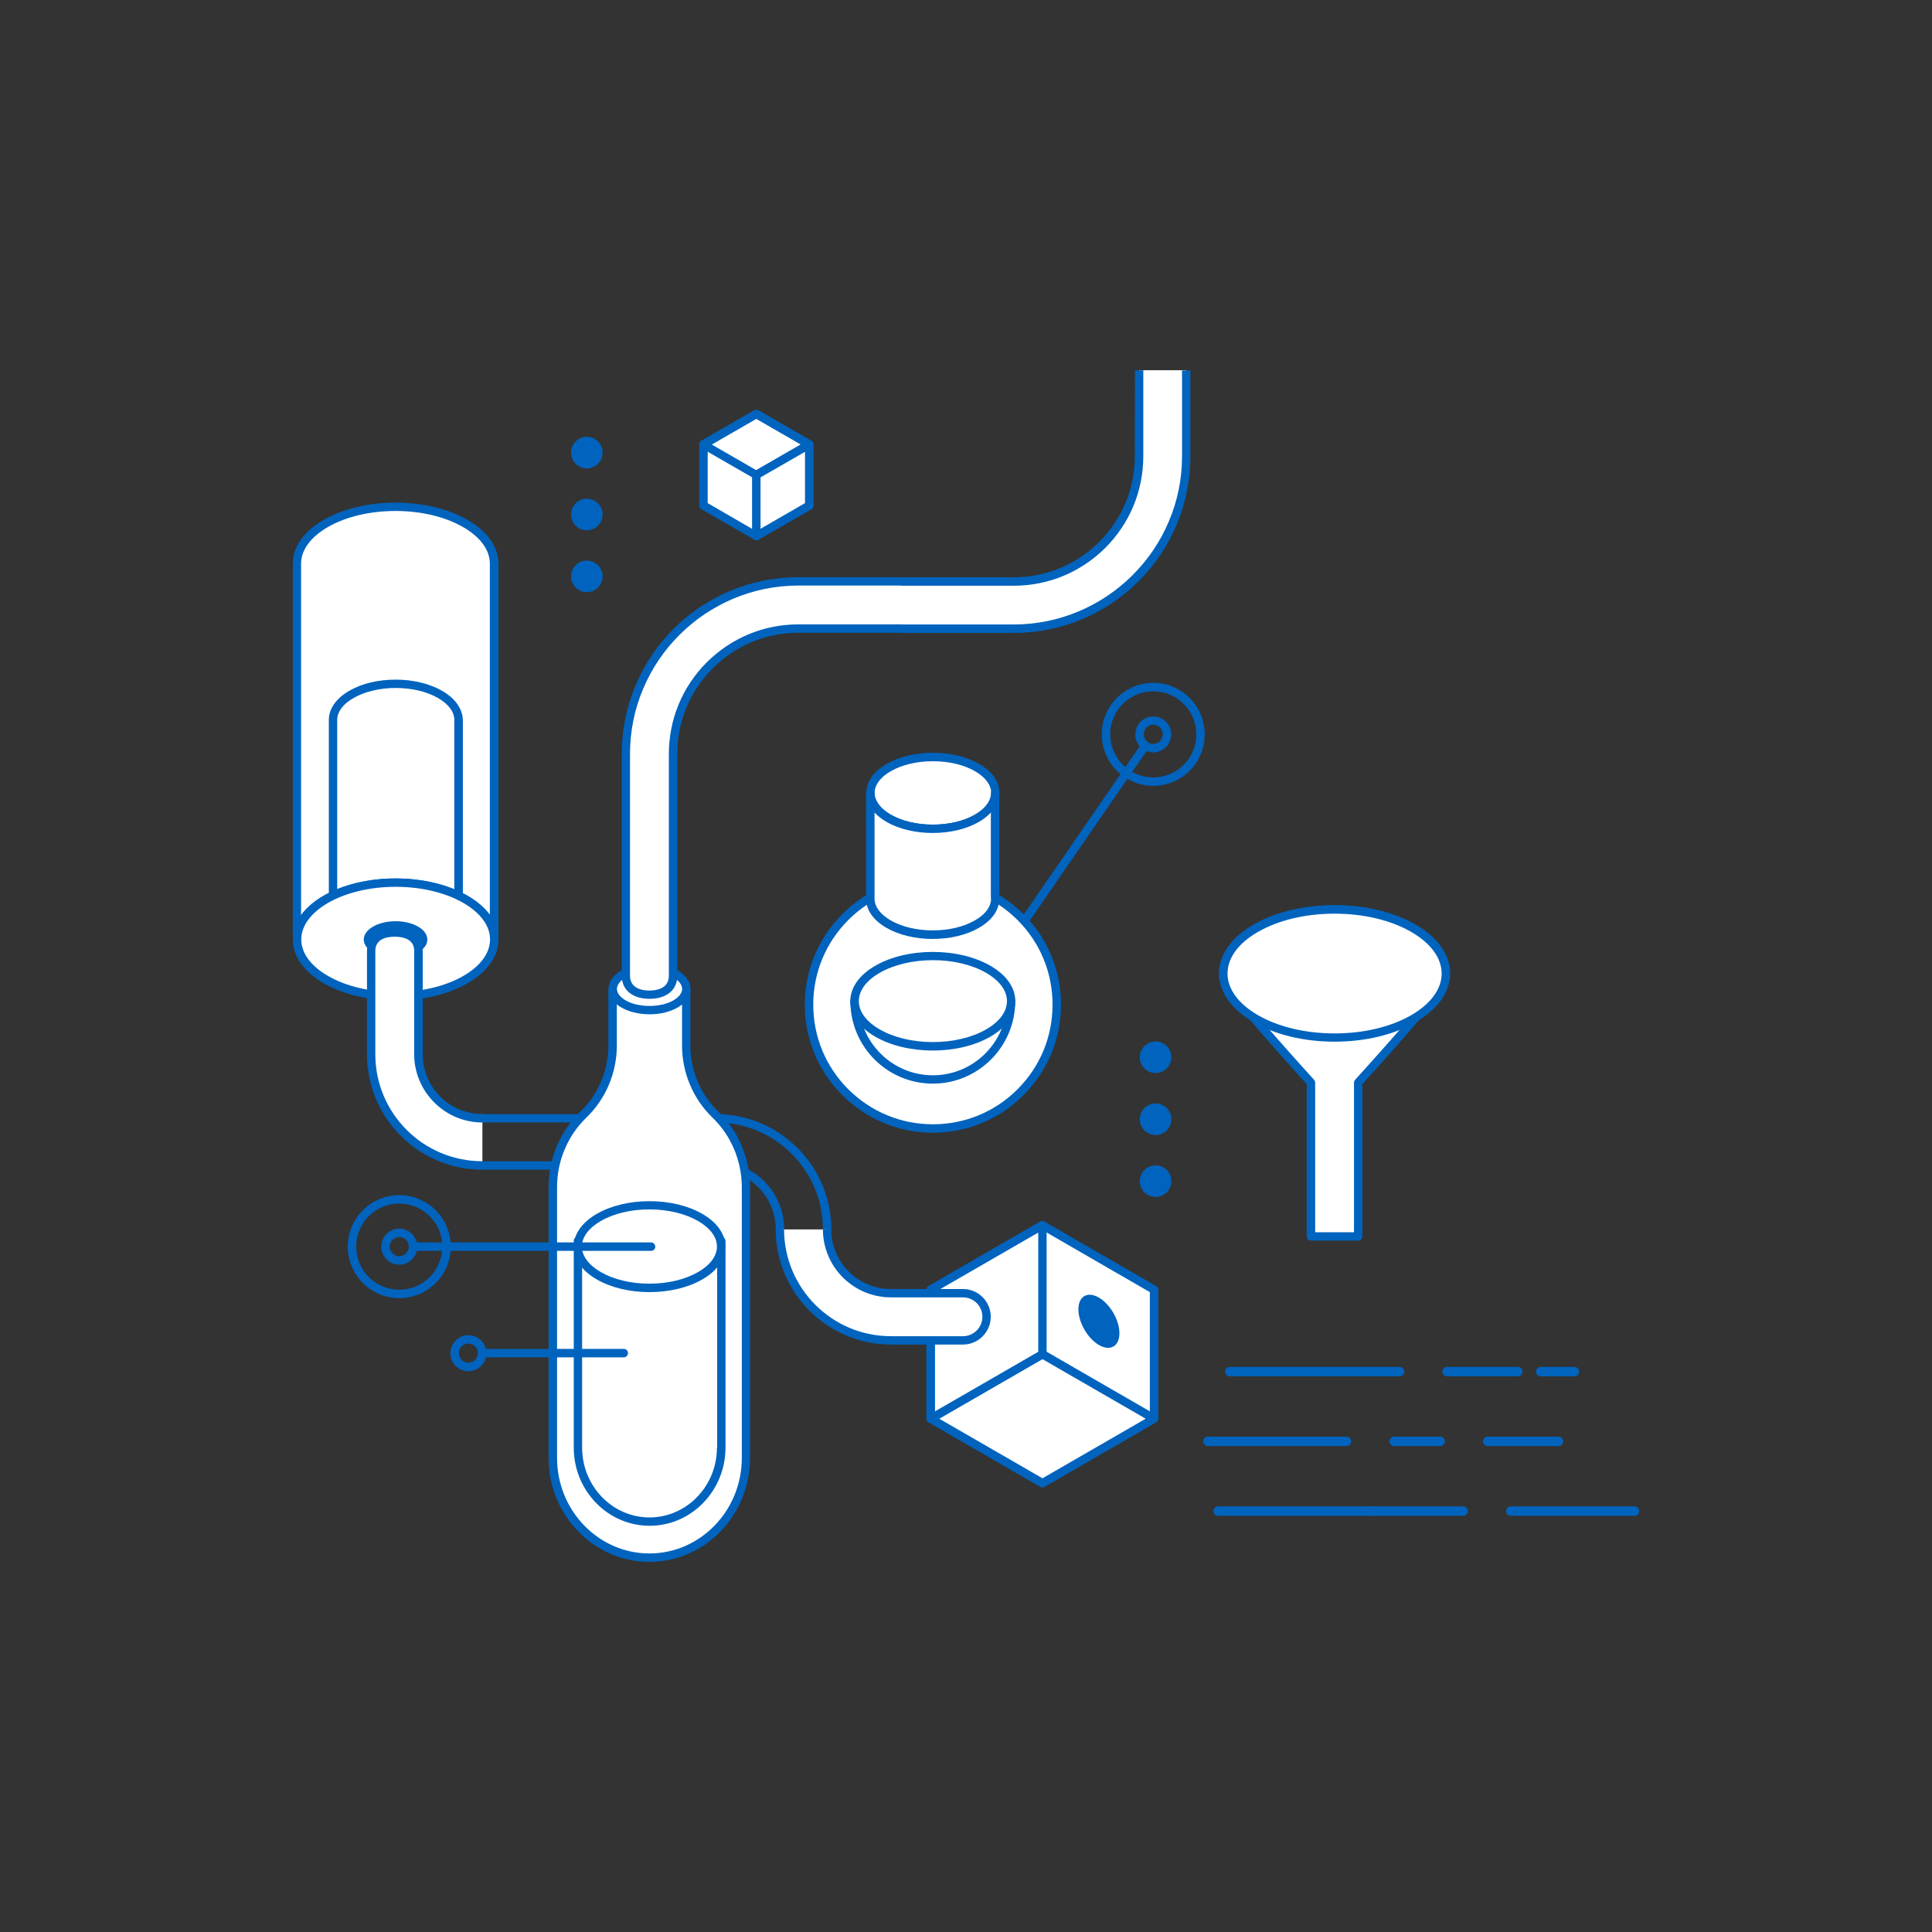 <?xml version="1.0" encoding="utf-8"?>
<!-- Generator: Adobe Illustrator 21.1.0, SVG Export Plug-In . SVG Version: 6.00 Build 0)  -->
<svg version="1.1" id="Ebene_1" xmlns="http://www.w3.org/2000/svg" xmlns:xlink="http://www.w3.org/1999/xlink" x="0px" y="0px"
	 width="1920px" height="1920px" viewBox="0 0 1920 1920" style="enable-background:new 0 0 1920 1920;" xml:space="preserve">
<rect x="0" y="0" width="1920" height="1920" fill="#333333" stroke="none"/>
<style type="text/css">
	.st0{fill:#0063BE;}
	.st1{fill:#FFFFFF;}
</style>
<g>
	<g>
		<g>
			<path class="st0" d="M1338.1,1427.7h-137.6c-2.6,0-4.7,2.1-4.7,4.7s2.1,4.7,4.7,4.7h137.6c2.6,0,4.7-2.1,4.7-4.7
				S1340.7,1427.7,1338.1,1427.7z"/>
			<path class="st0" d="M1431.2,1427.7h-45.7c-2.6,0-4.7,2.1-4.7,4.7s2.1,4.7,4.7,4.7h45.7c2.6,0,4.7-2.1,4.7-4.7
				S1433.7,1427.7,1431.2,1427.7z"/>
			<path class="st0" d="M1548.8,1427.7h-70.3c-2.6,0-4.7,2.1-4.7,4.7s2.1,4.7,4.7,4.7h70.3c2.6,0,4.7-2.1,4.7-4.7
				S1551.4,1427.7,1548.8,1427.7z"/>
		</g>
		<g>
			<path class="st0" d="M1390.8,1358.4h-168.6c-2.6,0-4.7,2.1-4.7,4.7s2.1,4.7,4.7,4.7h168.6c2.6,0,4.7-2.1,4.7-4.7
				S1393.3,1358.4,1390.8,1358.4z"/>
			<path class="st0" d="M1508.4,1358.4h-70.3c-2.6,0-4.7,2.1-4.7,4.7s2.1,4.7,4.7,4.7h70.3c2.6,0,4.7-2.1,4.7-4.7
				S1511,1358.4,1508.4,1358.4z"/>
			<path class="st0" d="M1564.6,1358.4h-33.4c-2.6,0-4.7,2.1-4.7,4.7s2.1,4.7,4.7,4.7h33.4c2.6,0,4.7-2.1,4.7-4.7
				S1567.2,1358.4,1564.6,1358.4z"/>
		</g>
		<g>
			<path class="st0" d="M1360.9,1497h-150.3c-2.6,0-4.7,2.1-4.7,4.7s2.1,4.7,4.7,4.7h150.3c2.6,0,4.7-2.1,4.7-4.7
				S1363.5,1497,1360.9,1497z"/>
			<path class="st0" d="M1454,1497h-93.1c-2.6,0-4.7,2.1-4.7,4.7s2.1,4.7,4.7,4.7h93.1c2.6,0,4.7-2.1,4.7-4.7S1456.6,1497,1454,1497
				z"/>
			<path class="st0" d="M1624.4,1497h-122.9c-2.6,0-4.7,2.1-4.7,4.7s2.1,4.7,4.7,4.7h122.9c2.6,0,4.7-2.1,4.7-4.7
				S1626.9,1497,1624.4,1497z"/>
		</g>
	</g>
	<g>
		<g>
			<polygon class="st1" points="925,1281.7 925,1409.8 1036,1473.9 1146.9,1409.8 1146.9,1281.7 1036,1217.6 			"/>
			<path class="st0" d="M1149,1278.1l-111-64.1c-1.3-0.7-2.9-0.7-4.2,0l-111,64.1c-1.3,0.7-2.1,2.1-2.1,3.6v128.1
				c0,1.5,0.8,2.9,2.1,3.6l111,64.1c0.6,0.4,1.4,0.6,2.1,0.6s1.4-0.2,2.1-0.6l111-64.1c1.3-0.7,2.1-2.1,2.1-3.6v-128.1
				C1151.1,1280.2,1150.3,1278.8,1149,1278.1z M1142.7,1407.4l-106.8,61.7l-106.8-61.7v-123.3l106.8-61.7l106.8,61.7V1407.4z"/>
		</g>
		<g>
			<polygon class="st1" points="925,1409.8 1036,1473.9 1146.9,1409.8 1036,1345.8 			"/>
			<path class="st0" d="M1149,1406.2l-111-64.1c-1.3-0.7-2.9-0.7-4.2,0l-111,64.1c-1.3,0.7-2.1,2.1-2.1,3.6s0.8,2.9,2.1,3.6
				l111,64.1c0.6,0.4,1.4,0.6,2.1,0.6s1.4-0.2,2.1-0.6l111-64.1c1.3-0.7,2.1-2.1,2.1-3.6C1151.1,1408.3,1150.3,1407,1149,1406.2z
				 M1036,1469.1l-102.6-59.2l102.6-59.2l102.6,59.2L1036,1469.1z"/>
		</g>
		<g>
			<polygon class="st1" points="925,1409.8 1036,1345.8 1036,1217.6 925,1281.7 			"/>
			<path class="st0" d="M1038,1214c-1.3-0.7-2.9-0.7-4.2,0l-111,64.1c-1.3,0.7-2.1,2.1-2.1,3.6v128.1c0,1.5,0.8,2.9,2.1,3.6
				c0.6,0.4,1.4,0.6,2.1,0.6c0.7,0,1.4-0.2,2.1-0.6l111-64.1c1.3-0.7,2.1-2.1,2.1-3.6v-128.1C1040.1,1216.2,1039.3,1214.8,1038,1214
				z M1031.8,1343.4l-102.6,59.2v-118.5l102.6-59.2V1343.4z"/>
		</g>
	</g>
	<ellipse transform="matrix(0.866 -0.5 0.5 0.866 -510.228 721.987)" class="st0" cx="1092.1" cy="1313.1" rx="16.6" ry="28.9"/>
	<g>
		<path class="st1" d="M393.1,503.7c-54.1,0-98,25.3-98,56.4l0,0v373.6c0-31.2,43.9-56.4,98-56.4s98,25.3,98,56.4l0,0V560.1
			C491.1,528.9,447.3,503.7,393.1,503.7z"/>
		<path class="st0" d="M464.5,516.6c-19.1-11-44.5-17.1-71.4-17.1s-52.2,6.1-71.4,17.1C301.9,528,291,543.5,291,560.1v373.6
			c0,2.3,1.9,4.2,4.2,4.2c2.3,0,4.2-1.9,4.2-4.2c0-13.5,9.5-26.4,26.6-36.3c17.9-10.3,41.8-16,67.2-16c25.5,0,49.3,5.7,67.2,16
			c17.2,9.9,26.6,22.8,26.6,36.3c0,0.6,0.1,1.3,0.4,1.8l0,0l0,0c0.7,1.4,2.1,2.4,3.8,2.4c2.3,0,4.2-1.9,4.2-4.2V560.1
			C495.3,543.5,484.4,528,464.5,516.6z M487,909.4c-5.2-7.2-12.8-13.7-22.5-19.3c-19.1-11-44.5-17.1-71.4-17.1s-52.2,6.1-71.4,17.1
			c-9.7,5.6-17.2,12.1-22.5,19.3V560.1c0-13.5,9.5-26.4,26.6-36.3c17.9-10.3,41.8-16,67.2-16c25.5,0,49.3,5.7,67.2,16
			c17.2,9.9,26.6,22.8,26.6,36.3v349.3H487z"/>
	</g>
	<g>
		<g>
			<g>
				<path class="st0" d="M439.3,686.5c-12.4-7.1-28.8-11.1-46.1-11.1c-17.4,0-33.7,3.9-46.1,11.1c-13.1,7.6-20.3,17.8-20.3,29v205.2
					c0,2.3,1.9,4.2,4.2,4.2c2.3,0,4.2-1.9,4.2-4.2c0-8,5.7-15.8,16.2-21.8c11.1-6.4,26.1-10,42-10s30.8,3.5,42,10
					c10.4,6,16.2,13.7,16.2,21.8l0,0c0,2.3,1.9,4.2,4.2,4.2c2.3,0,4.2-1.9,4.2-4.2V715.5C459.6,704.3,452.4,694,439.3,686.5z
					 M451.3,901c-3.2-3.4-7.2-6.6-12-9.3c-12.4-7.1-28.8-11.1-46.1-11.1c-17.4,0-33.7,3.9-46.1,11.1c-4.8,2.8-8.8,5.9-12,9.3V715.5
					c0-8,5.7-15.8,16.2-21.8c11.1-6.4,26.1-10,42-10s30.8,3.5,42,10c10.4,6,16.2,13.7,16.2,21.8V901H451.3z"/>
			</g>
		</g>
		<g>
			<ellipse class="st1" cx="393.1" cy="933.7" rx="98" ry="56.4"/>
			<path class="st0" d="M464.5,890.1c-19.1-11-44.5-17.1-71.4-17.1s-52.2,6.1-71.4,17.1C301.9,901.6,291,917,291,933.7
				c0,16.6,10.9,32.1,30.8,43.5c19.1,11,44.5,17.1,71.4,17.1s52.2-6.1,71.4-17.1c19.9-11.4,30.8-26.9,30.8-43.5
				C495.3,917,484.4,901.6,464.5,890.1z M460.4,969.9c-17.9,10.3-41.8,16-67.2,16c-25.5,0-49.3-5.7-67.2-16
				c-17.2-9.9-26.6-22.8-26.6-36.3s9.5-26.4,26.6-36.3c17.9-10.3,41.8-16,67.2-16c25.5,0,49.3,5.7,67.2,16
				c17.2,9.9,26.6,22.8,26.6,36.3S477.5,960.1,460.4,969.9z"/>
		</g>
		<ellipse class="st0" cx="393.1" cy="933.7" rx="31.6" ry="18.2"/>
	</g>
	<g>
		<g>
			<circle class="st1" cx="927.1" cy="998.3" r="123.1"/>
			<path class="st0" d="M927.1,871.1c-34,0-66,13.2-90,37.3c-24,24-37.3,56-37.3,90c0,34,13.2,66,37.3,90c24,24,56,37.3,90,37.3
				s66-13.2,90-37.3c24-24,37.3-56,37.3-90s-13.2-66-37.3-90C993,884.3,961.1,871.1,927.1,871.1z M1011.2,1082.5
				c-22.5,22.5-52.3,34.8-84.1,34.8s-61.6-12.4-84.1-34.8c-22.5-22.5-34.8-52.3-34.8-84.1s12.4-61.6,34.8-84.1
				c22.5-22.5,52.3-34.8,84.1-34.8s61.6,12.4,84.1,34.8c22.5,22.5,34.8,52.3,34.8,84.1C1046,1030.2,1033.7,1060,1011.2,1082.5z"/>
		</g>
		<g>
			<g>
				<path class="st1" d="M927.1,1072.7c42.9,0,77.8-34.8,77.8-77.8H849.3C849.3,1037.9,884.1,1072.7,927.1,1072.7z"/>
				<path class="st0" d="M1004.8,990.8H849.3c-2.3,0-4.2,1.9-4.2,4.2c0,45.2,36.8,81.9,81.9,81.9c45.2,0,81.9-36.8,81.9-81.9
					C1009,992.7,1007.1,990.8,1004.8,990.8z M927.1,1068.6c-39.2,0-71.3-30.8-73.5-69.4h147C998.4,1037.8,966.3,1068.6,927.1,1068.6
					z"/>
			</g>
			<g>
				<ellipse class="st1" cx="927.1" cy="995" rx="77.8" ry="44.8"/>
				<path class="st0" d="M984.1,959.7c-15.3-8.8-35.6-13.7-57.1-13.7s-41.8,4.9-57.1,13.7c-16,9.2-24.9,21.8-24.9,35.3
					s8.8,26,24.9,35.3c15.3,8.8,35.6,13.7,57.1,13.7s41.8-4.9,57.1-13.7c16-9.2,24.9-21.8,24.9-35.3S1000.2,968.9,984.1,959.7z
					 M980,1023c-14.1,8.1-32.9,12.6-52.9,12.6c-20.1,0-38.8-4.5-52.9-12.6c-13.3-7.7-20.7-17.6-20.7-28.1c0-10.4,7.3-20.4,20.7-28.1
					c14.1-8.1,32.9-12.6,52.9-12.6c20.1,0,38.8,4.5,52.9,12.6c13.3,7.7,20.7,17.6,20.7,28.1S993.3,1015.4,980,1023z"/>
			</g>
		</g>
		<g>
			<g>
				<ellipse class="st1" cx="927.1" cy="787.9" rx="62" ry="35.7"/>
				<path class="st0" d="M973,759.1c-12.3-7.1-28.7-11-45.9-11c-17.3,0-33.6,3.9-45.9,11c-13.1,7.5-20.3,17.8-20.3,28.9
					c0,11.1,7.2,21.4,20.3,28.9c12.3,7.1,28.7,11,45.9,11c17.3,0,33.6-3.9,45.9-11c13.1-7.5,20.3-17.8,20.3-28.9
					C993.3,776.8,986.1,766.6,973,759.1z M968.9,809.6c-11.1,6.4-25.9,9.9-41.8,9.9c-15.9,0-30.7-3.5-41.8-9.9
					c-10.4-6-16.1-13.7-16.1-21.6c0-8,5.7-15.7,16.1-21.6c11.1-6.4,25.9-9.9,41.8-9.9c15.9,0,30.7,3.5,41.8,9.9
					c10.4,6,16.1,13.7,16.1,21.6C984.9,795.9,979.2,803.6,968.9,809.6z"/>
			</g>
			<g>
				<path class="st1" d="M927.1,823.7c-34.3,0-62-16-62-35.7l0,0v105.2c0,19.7,27.8,35.7,62,35.7s62-16,62-35.7l0,0V787.9
					C989.1,807.7,961.3,823.7,927.1,823.7z"/>
				<path class="st0" d="M989.1,783.8c-2.3,0-4.2,1.9-4.2,4.2c0,8-5.7,15.7-16.1,21.6c-11.1,6.4-25.9,9.9-41.8,9.9
					c-15.9,0-30.7-3.5-41.8-9.9c-10.4-6-16.1-13.7-16.1-21.6c0-2.3-1.9-4.2-4.2-4.2s-4.2,1.9-4.2,4.2v105.2
					c0,11.1,7.2,21.4,20.3,28.9c12.3,7.1,28.7,11,45.9,11c17.3,0,33.6-3.9,45.9-11c13.1-7.5,20.3-17.8,20.3-28.9V787.9
					C993.3,785.6,991.4,783.8,989.1,783.8z M984.9,893.1c0,8-5.7,15.7-16.1,21.6c-11.1,6.4-25.9,9.9-41.8,9.9
					c-15.9,0-30.7-3.5-41.8-9.9c-10.4-6-16.1-13.7-16.1-21.6v-85.6c3.1,3.4,7.1,6.5,11.9,9.3c12.3,7.1,28.7,11,45.9,11
					c17.3,0,33.6-3.9,45.9-11c4.8-2.8,8.8-5.9,11.9-9.3v85.6H984.9z"/>
			</g>
		</g>
	</g>
	<path class="st0" d="M711.6,1107.2H479.4c-15.2,0-27.6,12.4-27.6,27.6s12.4,27.6,27.6,27.6h232.2c32.7,0,59.3,26.6,59.3,59.3
		c0,2.3,1.9,4.2,4.2,4.2s4.2-1.9,4.2-4.2c0-37.3-30.3-67.6-67.6-67.6H479.4c-10.6,0-19.3-8.7-19.3-19.3c0-10.6,8.7-19.3,19.3-19.3
		h232.2c58.6,0,106.2,47.6,106.2,106.2c0,2.3,1.9,4.2,4.2,4.2s4.2-1.9,4.2-4.2C826.1,1158.6,774.7,1107.2,711.6,1107.2z"/>
	<g>
		<path class="st1" d="M416,1047.9V945c0-13-10.5-18.2-23.5-18.2S369,932.1,369,945v102.9c0,60.9,49.5,110.4,110.4,110.4v-46.9
			C444.5,1111.3,416,1082.9,416,1047.9z"/>
		<path class="st0" d="M479.4,1115.5c2.3,0,4.2-1.9,4.2-4.2c0-2.3-1.9-4.2-4.2-4.2c-32.7,0-59.3-26.6-59.3-59.3V945
			c0-7.5-3-13.5-8.7-17.4c-4.7-3.3-11.3-5-19-5s-14.2,1.7-19,5c-5.7,3.9-8.7,9.9-8.7,17.4v102.9c0,63.2,51.4,114.5,114.5,114.5
			c2.3,0,4.2-1.9,4.2-4.2s-1.9-4.2-4.2-4.2c-58.6,0-106.2-47.6-106.2-106.2V945c0-4.7,1.7-8.2,5.1-10.6c3.3-2.3,8.2-3.5,14.2-3.5
			s10.9,1.2,14.2,3.5c3.4,2.4,5.1,5.8,5.1,10.6v102.9C411.8,1085.2,442.2,1115.5,479.4,1115.5z"/>
	</g>
	<g>
		<g>
			<path class="st1" d="M1326.3,903.8c-61.1,0-110.6,28.5-110.6,63.7c0,1.4,0.1,2.8,0.3,4.3h-0.3l0.3,0.6
				c1.3,9.6,86.8,103.6,86.8,103.6v152.8h46.9V1076c0,0,85.5-94,86.8-103.6l0.3-0.6h-0.3c0.2-1.4,0.3-2.8,0.3-4.3
				C1436.9,932.3,1387.4,903.8,1326.3,903.8z"/>
			<path class="st0" d="M1406.6,918.8c-21.5-12.4-50-19.2-80.3-19.2s-58.8,6.8-80.3,19.2c-22.2,12.8-34.5,30.1-34.5,48.6
				c0,1,0,2.1,0.1,3.2c-0.3,1-0.1,2.1,0.4,3l0,0c0.7,3,5.3,11.6,44.7,56.8c18.6,21.3,37.3,42,41.9,47.1v151.2c0,2.3,1.9,4.2,4.2,4.2
				h46.9c2.3,0,4.2-1.9,4.2-4.2v-151.2c4.6-5.1,23.3-25.7,41.9-47.1c39.4-45.2,44-53.8,44.7-56.8l0,0c0.5-0.9,0.6-2,0.4-3
				c0.1-1.1,0.1-2.2,0.1-3.2C1441,948.9,1428.8,931.6,1406.6,918.8z M1432.5,971.2c0,0.1,0,0.2,0,0.3c0,0,0,0,0,0.1
				c-0.5,1.6-5.3,10.3-43.8,54.4c-21,24-41.8,46.9-42,47.1c-0.7,0.8-1.1,1.8-1.1,2.8v148.7H1307v-148.7c0-1-0.4-2-1.1-2.8
				c-0.2-0.2-21-23.1-42-47.1c-38.5-44-43.2-52.7-43.8-54.4c0,0,0,0,0-0.1s0-0.2,0-0.3c-0.1-1.3-0.2-2.6-0.2-3.8
				c0-15.5,10.8-30.2,30.3-41.4c20.3-11.7,47.3-18.1,76.1-18.1c28.8,0,55.8,6.4,76.1,18.1c19.5,11.3,30.3,26,30.3,41.4
				C1432.7,968.7,1432.6,969.9,1432.5,971.2z"/>
		</g>
		<g>
			<ellipse class="st1" cx="1326.3" cy="967.5" rx="110.6" ry="63.7"/>
			<path class="st0" d="M1406.6,918.8c-21.5-12.4-50-19.2-80.3-19.2s-58.8,6.8-80.3,19.2c-22.2,12.8-34.5,30.1-34.5,48.6
				s12.2,35.8,34.5,48.6c21.5,12.4,50,19.2,80.3,19.2s58.8-6.8,80.3-19.2c22.2-12.8,34.5-30.1,34.5-48.6S1428.8,931.6,1406.6,918.8z
				 M1402.4,1008.9c-20.3,11.7-47.3,18.1-76.1,18.1c-28.8,0-55.8-6.4-76.1-18.1c-19.5-11.3-30.3-26-30.3-41.4
				c0-15.5,10.8-30.2,30.3-41.4c20.3-11.7,47.3-18.1,76.1-18.1c28.8,0,55.8,6.4,76.1,18.1c19.5,11.3,30.3,26,30.3,41.4
				C1432.7,982.9,1421.9,997.6,1402.4,1008.9z"/>
		</g>
	</g>
	<path class="st1" d="M710.9,1107.6c-18.6-17.9-28.9-42.7-28.9-68.5v-56.2h-73.1v56.2c0,25.8-10.4,50.6-28.9,68.5
		c-18.7,18.1-30.4,43.8-30.4,72.4l0,0v268.9c0,54.7,42.9,99.1,95.9,99.1s95.9-44.4,95.9-99.1l0,0V1180l0,0
		C741.4,1151.4,729.7,1125.7,710.9,1107.6z"/>
	<path class="st0" d="M713.8,1104.6c-17.6-17-27.7-40.9-27.7-65.5v-56.2c0-2.3-1.9-4.2-4.2-4.2h-73.1c-2.3,0-4.2,1.9-4.2,4.2v56.2
		c0,24.7-10.1,48.6-27.7,65.5c-9.9,9.6-17.7,20.9-23.2,33.6c-5.7,13.2-8.5,27.2-8.5,41.8v268.9c0,56.9,44.9,103.3,100.1,103.3
		s100.1-46.3,100.1-103.3V1180c0-14.5-2.9-28.6-8.5-41.8C731.5,1125.5,723.7,1114.1,713.8,1104.6z M737.2,1448.9
		c0,52.3-41.2,94.9-91.8,94.9s-91.8-42.6-91.8-94.9V1180c0-13.4,2.6-26.4,7.9-38.5c5-11.7,12.2-22.1,21.3-30.9
		c19.2-18.5,30.2-44.6,30.2-71.5v-52h64.8v52c0,26.9,11,53,30.2,71.5c9.1,8.8,16.3,19.2,21.3,30.9c5.2,12.1,7.9,25.1,7.9,38.5
		L737.2,1448.9L737.2,1448.9z"/>
	<g>
		<g>
			<ellipse class="st1" cx="645.5" cy="982.8" rx="36.6" ry="21"/>
			<path class="st0" d="M645.5,957.6c-22.8,0-40.7,11.1-40.7,25.2c0,14.1,17.9,25.2,40.7,25.2s40.7-11.1,40.7-25.2
				C686.2,968.7,668.3,957.6,645.5,957.6z M645.5,999.7c-19.4,0-32.4-8.7-32.4-16.9s13-16.9,32.4-16.9s32.4,8.7,32.4,16.9
				S664.8,999.7,645.5,999.7z"/>
		</g>
		<g>
			<g>
				<g>
					<path class="st1" d="M645.5,1234.1c-39.3,0-71.2,39.5-71.2-1.1l0,0v205.5c0,40.6,31.9,73.6,71.2,73.6s71.2-32.9,71.2-73.6l0,0
						V1233C716.6,1273.7,684.8,1234.1,645.5,1234.1z"/>
					<path class="st0" d="M716.6,1228.9c-2.3,0-4.2,1.9-4.2,4.2c0,7.3-1.1,10.6-2,12.2c-0.7,1.2-1.6,2-3.8,2c-4.2,0-10.8-2.8-18.3-6
						c-11.9-5-26.6-11.3-42.8-11.3s-31,6.3-42.8,11.3c-7.5,3.2-14.1,6-18.3,6c-2.2,0-3.1-0.8-3.8-2c-0.9-1.5-2-4.9-2-12v-0.2l0,0
						c0-2.3-1.9-4.2-4.2-4.2s-4.2,1.9-4.2,4.2v205.5c0,42.9,33.8,77.7,75.4,77.7c41.6,0,75.4-34.9,75.4-77.7v-205.5
						C720.8,1230.8,718.9,1228.9,716.6,1228.9z M712.5,1438.6c0,38.3-30.1,69.4-67,69.4c-37,0-67-31.1-67-69.4v-184.2
						c1.6,0.8,3.5,1.3,5.9,1.3l0,0c5.9,0,13.2-3.1,21.6-6.6c11.2-4.7,25.1-10.6,39.6-10.6s28.4,5.9,39.6,10.6
						c8.4,3.6,15.6,6.6,21.6,6.6c2.3,0,4.3-0.5,5.9-1.2v184.1H712.5z"/>
				</g>
			</g>
			<g>
				<ellipse class="st1" cx="645.5" cy="1238.9" rx="71.2" ry="41"/>
				<path class="st0" d="M697.9,1206.3c-14.1-8.1-32.7-12.6-52.4-12.6s-38.3,4.5-52.4,12.6c-14.8,8.5-22.9,20.1-22.9,32.6
					s8.1,24.1,22.9,32.6c14.1,8.1,32.7,12.6,52.4,12.6s38.3-4.5,52.4-12.6c14.8-8.5,22.9-20.1,22.9-32.6S712.7,1214.8,697.9,1206.3z
					 M693.7,1264.2c-12.8,7.4-30,11.5-48.3,11.5s-35.4-4.1-48.3-11.5c-12.1-7-18.8-16-18.8-25.4s6.7-18.4,18.8-25.4
					c12.8-7.4,30-11.5,48.3-11.5s35.4,4.1,48.3,11.5c12.1,7,18.8,16,18.8,25.4S705.8,1257.3,693.7,1264.2z"/>
			</g>
		</g>
	</g>
	<g>
		<path class="st1" d="M896.8,577.8H793.5c-23.1,0-45.6,4.5-66.8,13.5c-20.4,8.6-38.8,21-54.5,36.7s-28.1,34.1-36.7,54.5
			c-9,21.2-13.5,43.6-13.5,66.8v220.5c0,13,10.5,18.8,23.5,18.8s23.5-5.8,23.5-18.8V749.3c0-33.3,13-64.6,36.5-88.1
			s54.8-36.5,88.1-36.5h103.3c13,0,23.5-10.5,23.5-23.5S909.7,577.8,896.8,577.8z"/>
		<path class="st0" d="M896.8,573.6H793.5c-23.7,0-46.7,4.6-68.4,13.8c-20.9,8.9-39.7,21.5-55.8,37.6s-28.8,34.9-37.6,55.8
			c-9.2,21.7-13.8,44.7-13.8,68.4v220.5c0,14.1,10.6,22.9,27.6,22.9s27.6-8.8,27.6-22.9V749.3c0-32.2,12.5-62.4,35.3-85.2
			c22.7-22.7,53-35.3,85.2-35.3h103.3c15.2,0,27.6-12.4,27.6-27.6C924.4,586,912,573.6,896.8,573.6z M896.8,620.5H793.5
			c-34.4,0-66.7,13.4-91.1,37.7c-24.3,24.3-37.7,56.7-37.7,91.1v220.5c0,13.2-13.5,14.6-19.3,14.6s-19.3-1.4-19.3-14.6V749.3
			c0-22.6,4.4-44.5,13.2-65.1c8.4-19.9,20.5-37.8,35.9-53.2s33.3-27.4,53.2-35.9c20.6-8.7,42.6-13.2,65.1-13.2h103.3
			c10.6,0,19.3,8.7,19.3,19.3C916.1,611.9,907.4,620.5,896.8,620.5z"/>
	</g>
	<g>
		<path class="st1" d="M1131.9,453.2c0,33.3-13,64.6-36.5,88.1s-54.8,36.5-88.1,36.5H896.8v46.9h110.6c23.1,0,45.6-4.5,66.8-13.5
			c20.4-8.6,38.8-21,54.5-36.7s28.1-34.1,36.7-54.5c9-21.2,13.5-43.6,13.5-66.8v-85.3H1132L1131.9,453.2L1131.9,453.2z"/>
		<g>
			<path class="st0" d="M1174.7,453.2c0,22.6-4.4,44.5-13.2,65.1c-8.4,19.9-20.5,37.8-35.9,53.2s-33.3,27.4-53.2,35.9
				c-20.6,8.7-42.6,13.2-65.1,13.2H896.8c-2.3,0-4.2,1.9-4.2,4.2s1.9,4.2,4.2,4.2h110.6c23.7,0,46.7-4.6,68.4-13.8
				c20.9-8.9,39.7-21.5,55.8-37.6c16.1-16.1,28.8-34.9,37.6-55.8c9.2-21.7,13.8-44.7,13.8-68.4v-85.3h-8.3V453.2z"/>
			<path class="st0" d="M1127.8,453.2c0,32.2-12.5,62.4-35.3,85.2c-22.7,22.7-53,35.3-85.2,35.3H896.8c-2.3,0-4.2,1.9-4.2,4.2
				s1.9,4.2,4.2,4.2h110.6c34.4,0,66.7-13.4,91.1-37.7c24.3-24.3,37.7-56.7,37.7-91.1V368h-8.3L1127.8,453.2L1127.8,453.2z"/>
		</g>
	</g>
	<g>
		<g>
			<circle class="st0" cx="583.2" cy="449.8" r="15.7"/>
			<circle class="st0" cx="583.2" cy="511.3" r="15.7"/>
			<circle class="st0" cx="583.2" cy="572.8" r="15.7"/>
		</g>
	</g>
	<g>
		<g>
			<circle class="st0" cx="1148.4" cy="1050.7" r="15.7"/>
			<circle class="st0" cx="1148.4" cy="1112.3" r="15.7"/>
			<circle class="st0" cx="1148.4" cy="1173.8" r="15.7"/>
		</g>
	</g>
	<g>
		<g>
			<polygon class="st1" points="699.1,441.7 699.1,502.4 751.6,532.8 804.2,502.4 804.2,441.7 751.6,411.4 			"/>
			<path class="st0" d="M806.3,438.1l-52.6-30.3c-1.3-0.7-2.9-0.7-4.2,0L697,438.1c-1.3,0.7-2.1,2.1-2.1,3.6v60.7
				c0,1.5,0.8,2.9,2.1,3.6l52.6,30.3c0.6,0.4,1.4,0.6,2.1,0.6c0.7,0,1.4-0.2,2.1-0.6l52.6-30.3c1.3-0.7,2.1-2.1,2.1-3.6v-60.7
				C808.4,440.3,807.6,438.9,806.3,438.1z M800,500l-48.4,28l-48.3-28v-55.9l48.4-27.9l48.4,27.9V500H800z"/>
		</g>
		<g>
			<polygon class="st1" points="699.1,441.7 751.6,472.1 804.2,441.7 751.6,411.4 			"/>
			<path class="st0" d="M806.3,438.1l-52.6-30.3c-1.3-0.7-2.9-0.7-4.2,0L697,438.1c-1.3,0.7-2.1,2.1-2.1,3.6s0.8,2.9,2.1,3.6
				l52.6,30.3c0.6,0.4,1.4,0.6,2.1,0.6c0.7,0,1.4-0.2,2.1-0.6l52.6-30.3c1.3-0.7,2.1-2.1,2.1-3.6S807.6,438.9,806.3,438.1z
				 M751.6,467.3l-44.2-25.5l44.2-25.5l44.2,25.5L751.6,467.3z"/>
		</g>
		<g>
			<polygon class="st1" points="751.6,532.8 804.2,502.4 804.2,441.7 751.6,472.1 			"/>
			<path class="st0" d="M806.3,438.1c-1.3-0.7-2.9-0.7-4.2,0l-52.6,30.3c-1.3,0.7-2.1,2.1-2.1,3.6v60.7c0,1.5,0.8,2.9,2.1,3.6
				c0.6,0.4,1.4,0.6,2.1,0.6c0.7,0,1.4-0.2,2.1-0.6l52.6-30.3c1.3-0.7,2.1-2.1,2.1-3.6v-60.7C808.4,440.3,807.6,438.9,806.3,438.1z
				 M800,500l-44.2,25.5v-51.1L800,449V500z"/>
		</g>
	</g>
	<g>
		<path class="st0" d="M619.9,1340.5H479.2c-2.3,0-4.2,1.9-4.2,4.2c0,2.3,1.9,4.2,4.2,4.2h140.7c2.3,0,4.2-1.9,4.2-4.2
			C624.1,1342.4,622.2,1340.5,619.9,1340.5z"/>
		<path class="st0" d="M465.5,1326.9c-9.8,0-17.9,8-17.9,17.9s8,17.9,17.9,17.9c9.8,0,17.9-8,17.9-17.9S475.3,1326.9,465.5,1326.9z
			 M465.5,1354.2c-5.2,0-9.5-4.3-9.5-9.5s4.3-9.5,9.5-9.5s9.5,4.3,9.5,9.5S470.7,1354.2,465.5,1354.2z"/>
	</g>
	<g>
		<path class="st0" d="M396.8,1187.7c-28.2,0-51.2,23-51.2,51.2s23,51.2,51.2,51.2s51.2-23,51.2-51.2S425,1187.7,396.8,1187.7z
			 M396.8,1281.7c-23.6,0-42.8-19.2-42.8-42.8s19.2-42.8,42.8-42.8s42.8,19.2,42.8,42.8S420.4,1281.7,396.8,1281.7z"/>
		<path class="st0" d="M647,1234.7H410.5c-2.3,0-4.2,1.9-4.2,4.2c0,2.3,1.9,4.2,4.2,4.2H647c2.3,0,4.2-1.9,4.2-4.2
			C651.1,1236.6,649.3,1234.7,647,1234.7z"/>
		<path class="st0" d="M396.8,1221c-9.8,0-17.9,8-17.9,17.9s8,17.9,17.9,17.9c9.8,0,17.9-8,17.9-17.9S406.6,1221,396.8,1221z
			 M396.8,1248.4c-5.2,0-9.5-4.3-9.5-9.5s4.3-9.5,9.5-9.5s9.5,4.3,9.5,9.5S402,1248.4,396.8,1248.4z"/>
	</g>
	<g>
		<path class="st0" d="M1175.9,688.2c-8.7-6.3-19-9.6-29.8-9.6c-16.5,0-32,8-41.6,21.4c-16.4,22.9-11.2,55,11.8,71.4
			c8.7,6.3,19,9.6,29.8,9.6c16.5,0,32-8,41.6-21.4C1204.1,736.7,1198.8,704.6,1175.9,688.2z M1180.9,754.7
			c-8,11.2-21.1,17.9-34.8,17.9c-9,0-17.6-2.8-24.9-8c-9.3-6.7-15.4-16.6-17.3-27.8c-1.9-11.3,0.8-22.6,7.4-31.9
			c8-11.2,21.1-17.9,34.8-17.9c9,0,17.6,2.8,24.9,8c9.3,6.7,15.4,16.5,17.3,27.8C1190.2,734.1,1187.5,745.4,1180.9,754.7z"/>
		<path class="st0" d="M1140.5,737.5c-1.9-1.3-4.5-0.8-5.8,1.1L1015.2,912c-1.3,1.9-0.8,4.5,1.1,5.8c0.7,0.5,1.5,0.7,2.4,0.7
			c1.3,0,2.6-0.6,3.4-1.8l119.5-173.4C1142.8,741.4,1142.3,738.8,1140.5,737.5z"/>
		<path class="st0" d="M1156.5,715.3c-3.1-2.2-6.6-3.3-10.4-3.3c-5.7,0-11.2,2.8-14.5,7.5c-5.7,8-3.9,19.2,4.1,24.9
			c3.1,2.2,6.6,3.3,10.4,3.3c5.7,0,11.2-2.8,14.5-7.5C1166.3,732.2,1164.5,721,1156.5,715.3z M1153.8,735.3c-1.8,2.5-4.7,4-7.7,4
			c-2,0-3.9-0.6-5.5-1.8c-4.3-3.1-5.2-9-2.2-13.3c1.8-2.5,4.7-4,7.7-4c2,0,3.9,0.6,5.5,1.8C1155.9,725.1,1156.8,731.1,1153.8,735.3z
			"/>
	</g>
	<path class="st1" d="M957,1285.2h-71.6c-35,0-63.4-28.5-63.4-63.4h-47c0,60.9,49.5,110.4,110.4,110.4H957c13,0,23.5-10.5,23.5-23.5
		C980.4,1295.7,969.9,1285.2,957,1285.2z"/>
	<path class="st0" d="M957,1281h-71.6c-32.7,0-59.3-26.6-59.3-59.3h-8.3c0,37.3,30.3,67.6,67.6,67.6H957c10.6,0,19.3,8.7,19.3,19.3
		s-8.7,19.3-19.3,19.3h-71.6c-58.6,0-106.2-47.6-106.2-106.2h-8.3c0,63.2,51.4,114.5,114.5,114.5H957c15.2,0,27.6-12.4,27.6-27.6
		S972.2,1281,957,1281z"/>
</g>
</svg>
